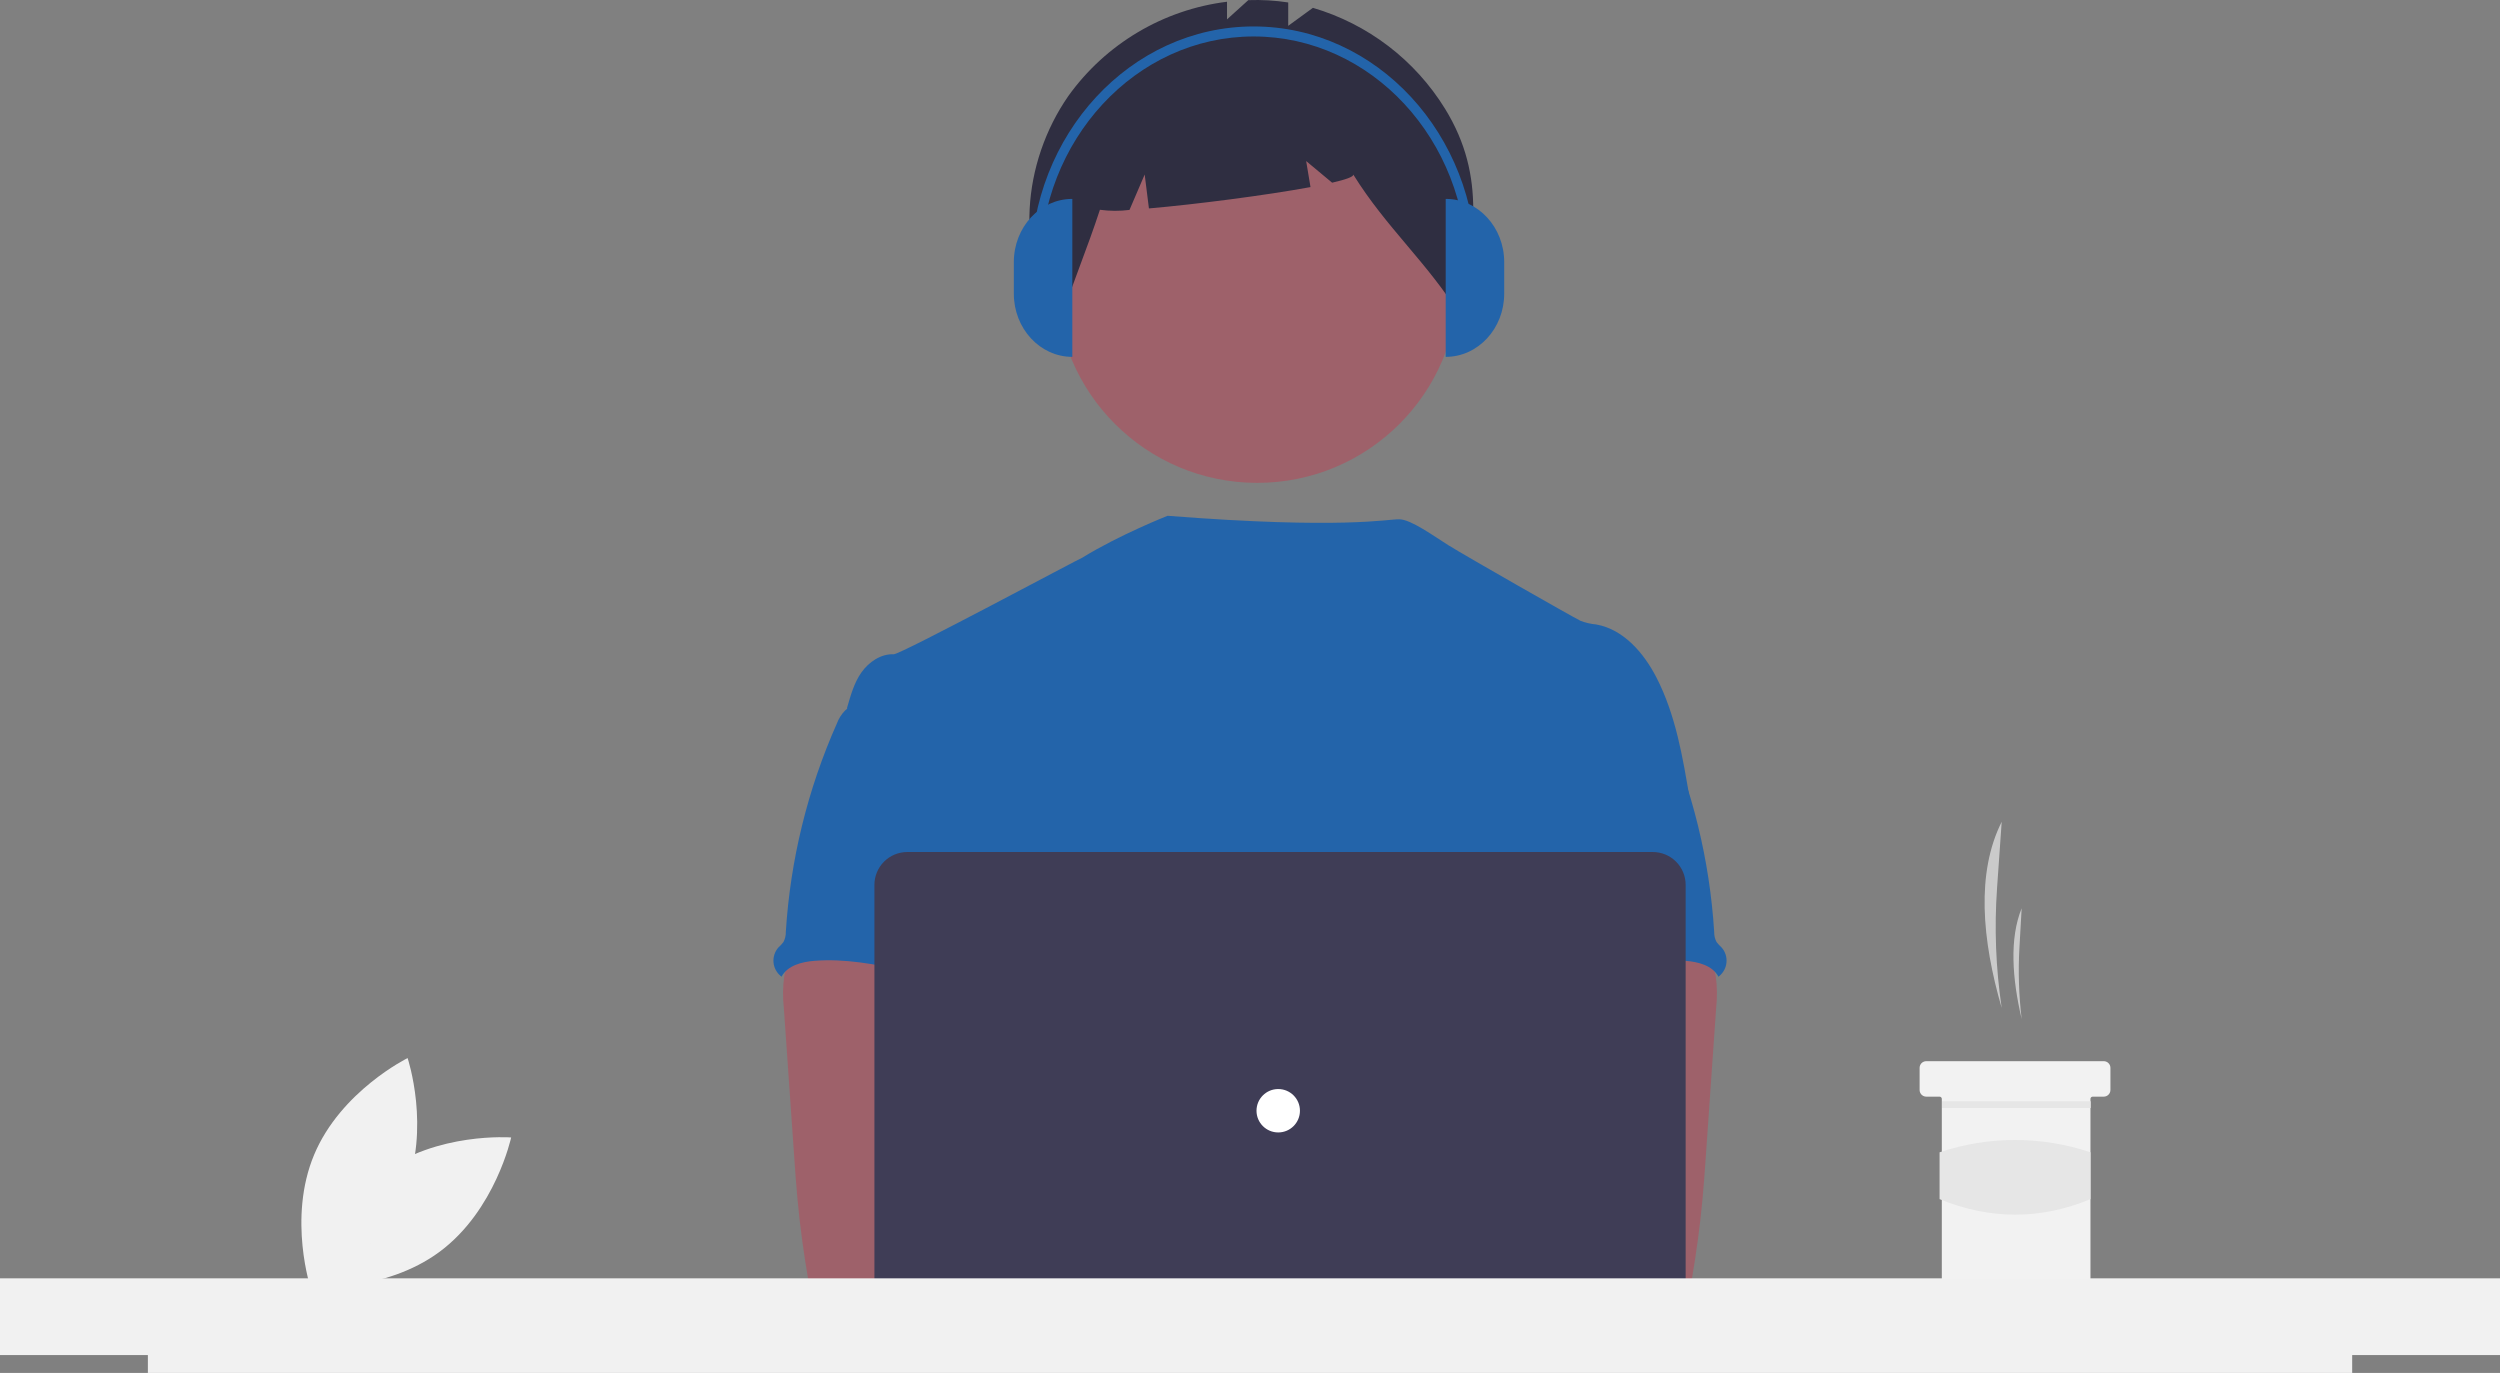 <svg width="539" height="296" viewBox="0 0 539 296" fill="none" xmlns="http://www.w3.org/2000/svg">
<rect x="0" y="0" width="539" height="296" fill="#808080" stroke="none"/>
<g clipPath="url(#clip0_71_221)">
<path d="M82.222 252.92C70.254 261.833 66.861 277.516 66.861 277.516C66.861 277.516 82.875 278.747 94.844 269.834C106.813 260.92 110.205 245.238 110.205 245.238C110.205 245.238 94.192 244.006 82.222 252.92Z" fill="#F1F1F1"/>
<path d="M87.208 257.104C81.456 270.866 67.049 277.958 67.049 277.958C67.049 277.958 61.968 262.737 67.721 248.975C73.473 235.213 87.88 228.122 87.88 228.122C87.88 228.122 92.96 243.343 87.208 257.104Z" fill="#F1F1F1"/>
<path d="M431.567 217.32C430.295 208.763 429.959 200.092 430.565 191.462L431.567 177.178C426.045 188.153 427.293 202.598 431.567 217.32Z" fill="#CACACA"/>
<path d="M435.872 219.71C435.26 214.603 435.098 209.453 435.39 204.318L435.872 195.816C433.216 202.348 433.816 210.946 435.872 219.71Z" fill="#CACACA"/>
<path d="M455.009 230.224V235.003C455.007 235.383 454.855 235.746 454.586 236.015C454.317 236.283 453.954 236.435 453.574 236.437H451.182C451.119 236.437 451.056 236.449 450.998 236.473C450.94 236.497 450.887 236.532 450.843 236.576C450.798 236.621 450.763 236.674 450.739 236.732C450.715 236.79 450.703 236.852 450.703 236.915V276.101C450.701 276.481 450.55 276.845 450.281 277.113C450.012 277.381 449.648 277.533 449.268 277.535H420.088C419.707 277.535 419.343 277.384 419.073 277.115C418.804 276.846 418.653 276.481 418.653 276.101V236.915C418.652 236.788 418.602 236.667 418.512 236.577C418.423 236.488 418.301 236.437 418.174 236.437H415.304C414.924 236.437 414.559 236.285 414.29 236.017C414.021 235.748 413.869 235.383 413.869 235.003V230.224C413.869 230.036 413.906 229.85 413.978 229.676C414.05 229.501 414.156 229.343 414.289 229.21C414.422 229.077 414.581 228.971 414.755 228.899C414.929 228.827 415.116 228.791 415.304 228.791H453.574C453.954 228.792 454.318 228.943 454.587 229.212C454.856 229.481 455.008 229.845 455.009 230.224Z" fill="#F2F2F2"/>
<path d="M450.747 237.44H418.696V238.874H450.747V237.44Z" fill="#E6E6E6"/>
<path d="M450.704 258.537C439.979 262.97 429.137 263.019 418.175 258.537V248.436C428.728 244.896 440.15 244.896 450.704 248.436V258.537Z" fill="#E6E6E6"/>
<path d="M271.056 104.107C294.998 104.107 314.407 84.718 314.407 60.8C314.407 36.882 294.998 17.493 271.056 17.493C247.115 17.493 227.706 36.882 227.706 60.8C227.706 84.718 247.115 104.107 271.056 104.107Z" fill="#9E616A"/>
<path d="M311.546 23.439C305.065 12.925 294.92 5.177 283.064 1.688L277.742 5.568V0.53C274.894 0.095 272.012 -0.073 269.134 0.029L264.542 4.179V0.374C257.744 1.218 251.194 3.46 245.307 6.958C239.419 10.457 234.321 15.136 230.334 20.701C220.363 35.061 218.679 55.039 228.487 69.514C231.179 61.249 234.446 53.494 237.139 45.229C239.255 45.517 241.4 45.528 243.518 45.26L246.794 37.625L247.709 44.937C257.861 44.054 272.919 42.113 282.544 40.336L281.608 34.726L287.207 39.388C290.156 38.71 291.906 38.094 291.762 37.624C298.92 49.152 307.68 56.515 314.837 68.043C317.556 51.788 320.685 38.272 311.546 23.439Z" fill="#2F2E41"/>
<path d="M364.291 172.164C362.801 163.205 361.263 154.074 357.095 146.003C354.356 140.717 350.007 135.679 344.145 134.634C342.99 134.531 341.856 134.268 340.773 133.854C339.056 133.027 315.974 119.864 312.306 117.572C309.156 115.604 304.183 111.959 301.676 111.959C299.154 111.904 289.482 114.153 251.732 111.205C251.732 111.205 241.362 115.288 233.338 120.24C233.216 120.16 194.157 141.113 192.69 141.058C189.911 140.941 187.328 142.719 185.734 144.957C184.142 147.195 183.395 149.966 182.612 152.646C191.143 171.625 198.949 190.629 207.481 209.608C207.881 210.323 208.093 211.127 208.098 211.946C207.927 212.796 207.564 213.595 207.037 214.284C202.853 220.998 202.986 229.443 203.443 237.334C203.9 245.226 204.466 253.561 200.936 260.635C199.975 262.576 198.727 264.354 197.813 266.296C195.675 270.694 194.902 284.761 196.151 289.487L352.656 293.966C349.291 284.725 364.291 172.164 364.291 172.164Z" fill="#2364AA"/>
<path d="M169.084 210.45C168.771 212.707 168.74 214.993 168.99 217.258L171.233 249.439C171.444 252.473 171.651 255.498 171.936 258.524C172.474 264.396 173.278 270.221 174.276 276.037C174.299 276.863 174.648 277.646 175.248 278.215C175.848 278.784 176.649 279.091 177.476 279.071C187.35 281.158 197.552 281.074 207.629 280.506C223.007 279.648 262.348 278.026 264.752 274.907C267.155 271.788 265.755 266.743 262.62 264.22C259.486 261.698 207.57 255.549 207.57 255.549C208.077 251.533 209.607 247.751 211.059 243.938C213.667 237.176 216.102 230.191 216.149 222.947C216.196 215.702 213.463 208.086 207.523 203.935C202.637 200.528 196.345 199.896 190.391 200.036C186.058 200.161 178.572 199.124 174.615 200.816C171.484 202.194 169.669 207.387 169.084 210.45Z" fill="#9E616A"/>
<path d="M182.16 153.223C181.4 154.018 180.81 154.961 180.428 155.992C174.118 170.197 170.392 185.411 169.422 200.922C169.439 201.679 169.265 202.427 168.915 203.098C168.57 203.544 168.186 203.959 167.767 204.338C167.402 204.77 167.126 205.269 166.955 205.808C166.783 206.347 166.72 206.914 166.767 207.477C166.815 208.041 166.974 208.589 167.234 209.091C167.494 209.593 167.85 210.039 168.283 210.404C168.354 210.463 168.426 210.521 168.501 210.576C169.789 208.155 172.872 207.363 175.612 207.153C188.733 206.116 201.55 212.214 214.71 211.754C213.782 208.549 212.446 205.469 211.689 202.225C208.34 187.823 216.693 172.142 211.572 158.269C210.549 155.493 208.84 152.764 206.148 151.548C205.032 151.098 203.866 150.79 202.674 150.629C199.349 150.029 192.729 147.463 189.514 148.493C188.327 148.875 187.859 149.99 186.875 150.663C185.381 151.617 183.399 151.967 182.16 153.223Z" fill="#2364AA"/>
<path d="M364.384 200.816C360.427 199.124 352.941 200.161 348.609 200.036C342.654 199.896 336.363 200.528 331.476 203.935C325.536 208.086 322.804 215.702 322.851 222.947C322.897 230.191 325.333 237.176 327.94 243.938C329.392 247.751 330.922 251.533 331.429 255.549C331.429 255.549 279.513 261.698 276.379 264.22C273.245 266.743 271.844 271.788 274.248 274.907C276.651 278.026 351.649 281.158 361.523 279.071C362.35 279.091 363.151 278.784 363.751 278.215C364.351 277.646 364.701 276.863 364.723 276.037C365.721 270.221 366.525 264.396 367.063 258.524C367.348 255.498 367.556 252.473 367.766 249.439L370.009 217.258C370.259 214.993 370.228 212.707 369.916 210.45C369.331 207.387 367.516 202.194 364.384 200.816Z" fill="#9E616A"/>
<path d="M352.124 150.663C351.14 149.99 350.672 148.875 349.486 148.493C346.27 147.463 339.651 150.029 336.325 150.629C335.134 150.79 333.967 151.098 332.852 151.547C330.159 152.764 328.45 155.493 327.427 158.269C322.307 172.142 330.659 187.823 327.31 202.225C326.553 205.469 325.218 208.549 324.289 211.754C337.449 212.214 350.266 206.116 363.387 207.153C366.128 207.363 369.211 208.155 370.498 210.576C370.573 210.521 370.646 210.463 370.717 210.404C371.149 210.039 371.506 209.593 371.766 209.091C372.026 208.589 372.184 208.041 372.232 207.477C372.28 206.914 372.216 206.347 372.045 205.808C371.873 205.269 371.597 204.77 371.232 204.338C370.814 203.959 370.43 203.544 370.085 203.098C369.735 202.427 369.56 201.678 369.577 200.922C368.608 185.411 364.881 170.197 358.572 155.992C358.189 154.961 357.599 154.018 356.839 153.223C355.601 151.967 353.618 151.617 352.124 150.663Z" fill="#2364AA"/>
<path d="M258.218 280.607C264.68 280.607 269.918 275.374 269.918 268.919C269.918 262.464 264.68 257.23 258.218 257.23C251.756 257.23 246.518 262.464 246.518 268.919C246.518 275.374 251.756 280.607 258.218 280.607Z" fill="#9E616A"/>
<path d="M284.125 280.607C290.587 280.607 295.825 275.374 295.825 268.919C295.825 262.464 290.587 257.23 284.125 257.23C277.663 257.23 272.425 262.464 272.425 268.919C272.425 275.374 277.663 280.607 284.125 280.607Z" fill="#9E616A"/>
<path d="M356.348 295.257H195.604C193.728 295.255 191.928 294.51 190.601 293.184C189.274 291.858 188.528 290.061 188.525 288.186V190.765C188.528 188.891 189.274 187.093 190.601 185.768C191.928 184.442 193.728 183.696 195.604 183.694H356.348C358.225 183.696 360.024 184.442 361.351 185.768C362.678 187.093 363.425 188.891 363.427 190.765V288.186C363.425 290.061 362.678 291.858 361.351 293.184C360.024 294.51 358.225 295.255 356.348 295.257Z" fill="#3F3D56"/>
<path d="M275.586 244.155C278.172 244.155 280.269 242.06 280.269 239.476C280.269 236.892 278.172 234.797 275.586 234.797C272.999 234.797 270.902 236.892 270.902 239.476C270.902 242.06 272.999 244.155 275.586 244.155Z" fill="white"/>
<path d="M539 275.607H0V292.154H31.881V296H507.131V292.154H539V275.607Z" fill="#F1F1F1"/>
<path d="M231.193 76.941C224.228 76.941 218.581 70.842 218.581 63.318V56.507C218.581 48.983 224.228 42.883 231.193 42.883L231.193 76.941Z" fill="#2364AA"/>
<path d="M311.693 42.883C318.659 42.883 324.306 48.983 324.306 56.507V63.318C324.306 70.842 318.659 76.941 311.693 76.941V42.883Z" fill="#2364AA"/>
<path d="M318.302 57.577H316.301C316.301 30.165 295.655 7.863 270.276 7.863C244.898 7.863 224.251 30.165 224.251 57.577H222.25C222.25 28.973 243.794 5.702 270.276 5.702C296.758 5.702 318.302 28.973 318.302 57.577Z" fill="#2364AA"/>
</g>
<defs>
<clipPath id="clip0_71_221">
<rect width="539" height="296" fill="white"/>
</clipPath>
</defs>
</svg>
